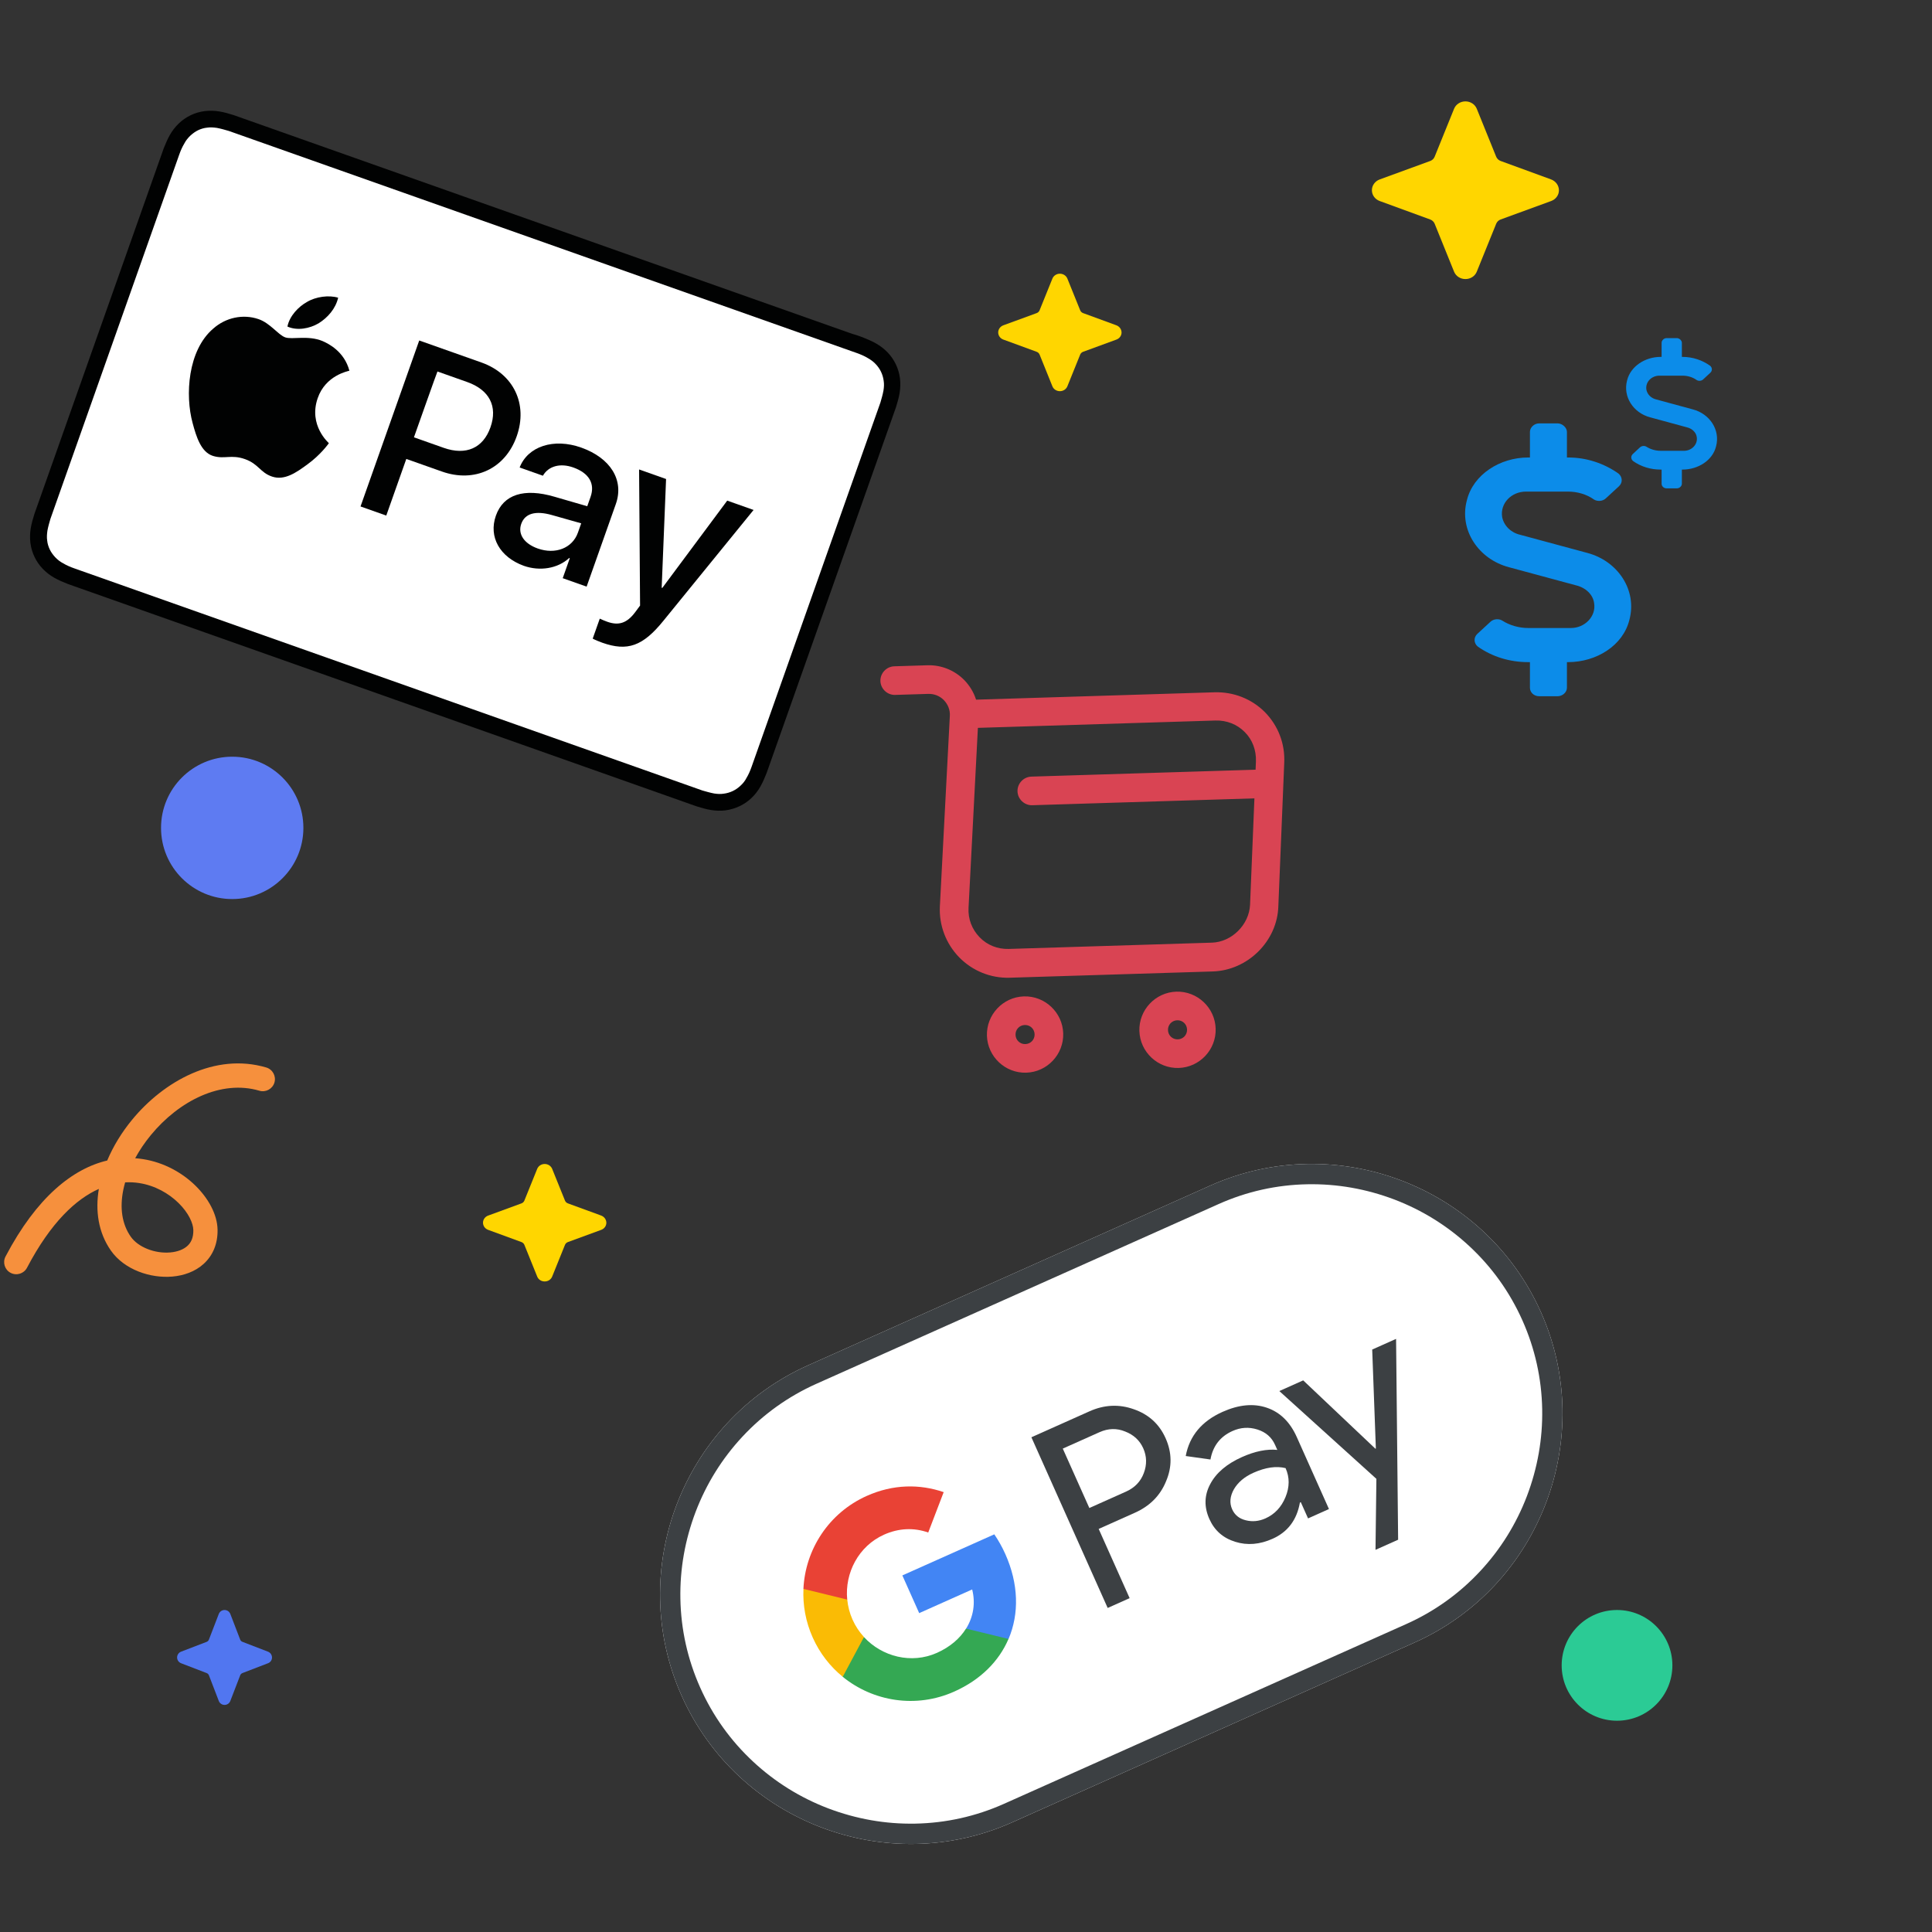 <svg width="120" height="120" viewBox="0 0 120 120" fill="none" xmlns="http://www.w3.org/2000/svg">
<rect x="0" y="0" width="120" height="120" fill="#333333" stroke="none"/>
<path d="M98.581 34.34L94.417 33.215C93.842 33.082 93.411 32.652 93.303 32.122C93.16 31.262 93.878 30.534 94.776 30.534H97.397C97.971 30.534 98.546 30.699 99.012 31.03C99.228 31.162 99.551 31.129 99.73 30.964L100.556 30.203C100.807 29.971 100.772 29.607 100.52 29.408C99.623 28.779 98.546 28.415 97.397 28.415H97.325V26.826C97.325 26.561 97.037 26.297 96.75 26.297H95.601C95.278 26.297 95.027 26.561 95.027 26.826V28.415H94.919C93.16 28.415 91.508 29.474 91.113 31.063C90.611 32.917 91.832 34.737 93.734 35.234L97.899 36.359C98.474 36.492 98.94 36.922 99.012 37.451C99.156 38.279 98.438 39.007 97.576 39.007H94.919C94.345 39.007 93.77 38.842 93.303 38.544C93.088 38.411 92.765 38.444 92.585 38.61L91.76 39.371C91.508 39.603 91.544 39.967 91.796 40.166C92.693 40.795 93.77 41.126 94.919 41.126H95.027V42.714C95.027 43.012 95.278 43.244 95.601 43.244H96.75C97.037 43.244 97.325 43.012 97.325 42.714V41.126H97.397C99.156 41.126 100.807 40.099 101.202 38.511C101.705 36.657 100.484 34.837 98.581 34.34Z" fill="#0C8CE9"/>
<path d="M105.152 25.43L102.871 24.81C102.556 24.737 102.32 24.5 102.261 24.208C102.183 23.734 102.576 23.333 103.068 23.333H104.503C104.817 23.333 105.132 23.424 105.388 23.607C105.506 23.68 105.683 23.662 105.781 23.57L106.233 23.151C106.371 23.023 106.351 22.823 106.213 22.713C105.722 22.367 105.132 22.167 104.503 22.167H104.464V21.292C104.464 21.146 104.306 21 104.149 21H103.52C103.343 21 103.205 21.146 103.205 21.292V22.167H103.146C102.183 22.167 101.278 22.75 101.062 23.625C100.787 24.646 101.455 25.648 102.497 25.922L104.778 26.542C105.093 26.615 105.348 26.852 105.388 27.143C105.466 27.599 105.073 28 104.601 28H103.146C102.832 28 102.517 27.909 102.261 27.745C102.143 27.672 101.967 27.69 101.868 27.781L101.416 28.201C101.278 28.328 101.298 28.529 101.436 28.638C101.927 28.984 102.517 29.167 103.146 29.167H103.205V30.042C103.205 30.206 103.343 30.333 103.52 30.333H104.149C104.306 30.333 104.464 30.206 104.464 30.042V29.167H104.503C105.466 29.167 106.371 28.602 106.587 27.727C106.862 26.706 106.194 25.703 105.152 25.43Z" fill="#0C8CE9"/>
<path d="M33.831 79.593C33.73 79.594 33.632 79.565 33.548 79.511C33.465 79.456 33.401 79.379 33.366 79.289L32.571 77.321C32.555 77.281 32.53 77.245 32.498 77.215C32.467 77.185 32.429 77.162 32.387 77.146L30.32 76.389C30.226 76.354 30.145 76.294 30.088 76.215C30.031 76.135 30 76.041 30 75.945C30 75.849 30.031 75.755 30.088 75.676C30.145 75.597 30.226 75.536 30.32 75.502L32.387 74.745C32.428 74.73 32.466 74.706 32.498 74.676C32.529 74.646 32.554 74.61 32.57 74.57L33.366 72.601C33.402 72.512 33.466 72.435 33.549 72.38C33.632 72.326 33.73 72.297 33.831 72.297C33.932 72.297 34.031 72.326 34.114 72.38C34.197 72.435 34.261 72.512 34.297 72.601L35.092 74.57C35.108 74.609 35.132 74.645 35.164 74.676C35.196 74.706 35.233 74.729 35.275 74.744L37.33 75.497C37.428 75.532 37.512 75.594 37.572 75.676C37.631 75.758 37.662 75.856 37.662 75.955C37.66 76.05 37.629 76.141 37.572 76.219C37.515 76.296 37.435 76.355 37.342 76.389L35.276 77.146C35.234 77.161 35.196 77.185 35.164 77.215C35.133 77.245 35.108 77.281 35.092 77.32L34.297 79.289C34.261 79.379 34.197 79.456 34.114 79.511C34.031 79.565 33.932 79.594 33.831 79.593Z" fill="#FFD600"/>
<path d="M65.831 24.297C65.73 24.297 65.632 24.268 65.549 24.214C65.465 24.16 65.401 24.082 65.366 23.993L64.571 22.024C64.555 21.985 64.53 21.949 64.499 21.919C64.467 21.889 64.429 21.865 64.387 21.85L62.32 21.092C62.226 21.058 62.145 20.997 62.088 20.918C62.031 20.839 62 20.745 62 20.649C62 20.553 62.031 20.459 62.088 20.38C62.145 20.3 62.226 20.24 62.32 20.205L64.387 19.448C64.428 19.433 64.466 19.41 64.498 19.38C64.529 19.349 64.554 19.313 64.57 19.274L65.366 17.305C65.402 17.215 65.466 17.138 65.549 17.084C65.632 17.029 65.73 17 65.831 17C65.932 17 66.031 17.029 66.114 17.084C66.197 17.138 66.261 17.215 66.297 17.305L67.092 19.273C67.108 19.313 67.132 19.349 67.164 19.379C67.195 19.409 67.233 19.433 67.275 19.448L69.33 20.201C69.428 20.235 69.512 20.298 69.572 20.38C69.631 20.462 69.662 20.559 69.662 20.659C69.66 20.753 69.629 20.845 69.572 20.922C69.515 20.999 69.435 21.059 69.342 21.092L67.276 21.849C67.234 21.864 67.196 21.888 67.165 21.918C67.133 21.948 67.108 21.984 67.092 22.024L66.297 23.993C66.261 24.082 66.197 24.16 66.114 24.214C66.031 24.268 65.932 24.297 65.831 24.297Z" fill="#FFD600"/>
<path d="M91.02 17.333C90.867 17.334 90.718 17.29 90.592 17.208C90.465 17.126 90.369 17.009 90.314 16.873L89.109 13.896C89.085 13.836 89.047 13.782 88.999 13.736C88.952 13.691 88.894 13.655 88.831 13.632L85.696 12.486C85.553 12.434 85.431 12.342 85.344 12.223C85.257 12.103 85.211 11.961 85.211 11.816C85.211 11.67 85.257 11.528 85.344 11.409C85.431 11.289 85.553 11.197 85.696 11.145L88.83 10C88.893 9.977 88.951 9.941 88.999 9.896C89.046 9.85 89.084 9.796 89.108 9.736L90.314 6.758C90.369 6.622 90.466 6.505 90.592 6.423C90.718 6.341 90.867 6.297 91.02 6.297C91.173 6.297 91.323 6.341 91.449 6.423C91.575 6.505 91.671 6.622 91.726 6.758L92.931 9.735C92.956 9.795 92.993 9.849 93.041 9.895C93.089 9.94 93.146 9.976 93.21 9.999L96.325 11.138C96.474 11.19 96.602 11.285 96.692 11.409C96.782 11.533 96.83 11.68 96.828 11.831C96.826 11.973 96.779 12.112 96.692 12.229C96.606 12.346 96.485 12.435 96.344 12.486L93.21 13.631C93.147 13.654 93.09 13.69 93.042 13.735C92.994 13.781 92.957 13.835 92.932 13.895L91.726 16.873C91.672 17.009 91.575 17.126 91.449 17.208C91.323 17.29 91.173 17.334 91.02 17.333Z" fill="#FFD600"/>
<path fill-rule="evenodd" clip-rule="evenodd" d="M0.66 79.059C1.028 79.252 1.483 79.111 1.677 78.743C3.16 75.917 4.723 74.477 6.139 73.846C5.915 75.183 6.094 76.547 6.894 77.684C7.733 78.873 9.353 79.409 10.708 79.29C11.403 79.23 12.112 78.992 12.653 78.499C13.214 77.988 13.532 77.26 13.513 76.369C13.492 75.413 12.928 74.415 12.138 73.641C11.33 72.85 10.198 72.201 8.878 71.995C8.719 71.97 8.558 71.952 8.396 71.94C8.664 71.448 8.989 70.965 9.364 70.509C11.126 68.364 13.743 67.049 16.111 67.747C16.509 67.864 16.928 67.636 17.046 67.238C17.163 66.839 16.935 66.421 16.536 66.303C13.349 65.364 10.158 67.172 8.201 69.554C7.564 70.329 7.034 71.191 6.659 72.082C4.518 72.586 2.277 74.362 0.344 78.043C0.151 78.411 0.292 78.866 0.66 79.059ZM7.773 73.439C8.079 73.422 8.371 73.439 8.646 73.482C9.623 73.634 10.475 74.119 11.085 74.717C11.713 75.332 11.999 75.978 12.008 76.401C12.018 76.89 11.856 77.189 11.64 77.386C11.405 77.6 11.04 77.751 10.577 77.791C9.615 77.875 8.58 77.463 8.125 76.817C7.575 76.036 7.429 75.024 7.66 73.895C7.691 73.744 7.729 73.592 7.773 73.439Z" fill="#F6903D"/>
<path d="M96.998 103.439C96.998 105.338 98.537 106.877 100.436 106.877C102.335 106.877 103.875 105.338 103.875 103.439C103.875 101.54 102.335 100 100.436 100C98.537 100 96.998 101.54 96.998 103.439Z" fill="#2BCB95"/>
<path d="M10.002 51.421C10.002 53.863 11.981 55.842 14.423 55.842C16.864 55.842 18.844 53.863 18.844 51.421C18.844 48.979 16.864 47 14.423 47C11.981 47 10.002 48.979 10.002 51.421Z" fill="#5E7BF2"/>
<path d="M13.948 105.895C13.87 105.895 13.794 105.872 13.73 105.828C13.666 105.784 13.617 105.722 13.589 105.649L12.978 104.059C12.966 104.027 12.947 103.998 12.922 103.974C12.898 103.949 12.869 103.93 12.837 103.918L11.246 103.306C11.174 103.278 11.111 103.229 11.068 103.165C11.024 103.101 11 103.025 11 102.948C11 102.87 11.024 102.794 11.068 102.73C11.111 102.666 11.174 102.617 11.246 102.589L12.836 101.978C12.868 101.966 12.898 101.947 12.922 101.922C12.946 101.898 12.965 101.869 12.977 101.837L13.589 100.246C13.617 100.174 13.666 100.111 13.73 100.067C13.794 100.024 13.87 100 13.948 100C14.025 100 14.101 100.024 14.165 100.067C14.229 100.111 14.278 100.174 14.306 100.246L14.917 101.836C14.93 101.868 14.949 101.898 14.973 101.922C14.997 101.946 15.027 101.965 15.059 101.977L16.64 102.586C16.715 102.614 16.78 102.664 16.826 102.73C16.871 102.797 16.895 102.875 16.895 102.956C16.894 103.032 16.869 103.106 16.826 103.169C16.782 103.231 16.72 103.279 16.649 103.306L15.059 103.917C15.027 103.93 14.998 103.949 14.973 103.973C14.949 103.997 14.93 104.026 14.918 104.059L14.306 105.649C14.278 105.722 14.229 105.784 14.165 105.828C14.101 105.872 14.025 105.895 13.948 105.895Z" fill="#5176F0"/>
<path d="M52.714 20.659L15.367 7.451C15.214 7.397 15.06 7.343 14.907 7.288C14.779 7.243 14.651 7.198 14.51 7.148C14.225 7.061 13.926 6.97 13.626 6.922C13.327 6.873 13.014 6.863 12.713 6.901C12.111 6.976 11.539 7.249 11.103 7.67C10.884 7.88 10.7 8.117 10.545 8.393C10.394 8.657 10.277 8.946 10.165 9.223C10.12 9.351 10.074 9.479 10.025 9.62C9.97 9.773 9.916 9.927 9.862 10.08L2.444 31.056C2.389 31.209 2.335 31.363 2.276 31.529C2.231 31.657 2.186 31.785 2.136 31.925C2.049 32.211 1.958 32.51 1.91 32.809C1.861 33.109 1.851 33.422 1.889 33.723C1.926 34.024 2.011 34.313 2.143 34.59C2.276 34.867 2.447 35.115 2.658 35.333C2.868 35.551 3.105 35.736 3.381 35.891C3.644 36.042 3.934 36.159 4.211 36.271C4.339 36.316 4.467 36.361 4.607 36.411C4.761 36.465 4.914 36.52 5.068 36.574L42.415 49.782C42.568 49.836 42.722 49.891 42.875 49.945C43.003 49.99 43.131 50.035 43.272 50.085C43.557 50.172 43.856 50.263 44.156 50.311C44.455 50.36 44.768 50.37 45.069 50.332C45.676 50.245 46.243 49.984 46.679 49.563C46.898 49.353 47.082 49.116 47.237 48.84C47.388 48.577 47.505 48.287 47.617 48.01C47.662 47.882 47.708 47.754 47.757 47.614C47.812 47.46 47.866 47.307 47.925 47.14L55.343 26.165C55.397 26.011 55.452 25.858 55.51 25.692C55.556 25.564 55.601 25.436 55.651 25.295C55.737 25.009 55.828 24.71 55.877 24.411C55.925 24.111 55.935 23.799 55.898 23.497C55.823 22.895 55.55 22.324 55.129 21.887C54.918 21.669 54.681 21.484 54.405 21.329C54.142 21.178 53.852 21.062 53.576 20.949C53.448 20.904 53.32 20.859 53.179 20.809C53.021 20.768 52.868 20.713 52.714 20.659Z" fill="#010202"/>
<path d="M52.379 21.631L52.84 21.794C52.968 21.839 53.083 21.88 53.211 21.925C53.428 22.002 53.679 22.105 53.904 22.242C54.096 22.353 54.256 22.467 54.391 22.616C54.665 22.9 54.838 23.263 54.887 23.655C54.918 23.852 54.91 24.037 54.872 24.268C54.828 24.512 54.751 24.772 54.687 24.994C54.642 25.122 54.601 25.237 54.556 25.365C54.501 25.518 54.447 25.672 54.393 25.825L46.975 46.801C46.92 46.954 46.866 47.108 46.812 47.261C46.767 47.389 46.726 47.504 46.681 47.632C46.604 47.85 46.5 48.101 46.363 48.326C46.27 48.509 46.143 48.665 45.994 48.8C45.71 49.073 45.347 49.247 44.956 49.296C44.758 49.326 44.573 49.319 44.355 49.285C44.098 49.237 43.825 49.155 43.629 49.1C43.501 49.055 43.373 49.01 43.245 48.964C43.092 48.91 42.938 48.856 42.785 48.801L5.438 35.593C5.285 35.539 5.131 35.485 4.978 35.431C4.85 35.385 4.735 35.345 4.607 35.299C4.402 35.227 4.138 35.119 3.913 34.982C3.73 34.889 3.574 34.761 3.426 34.609C3.292 34.46 3.175 34.304 3.092 34.13C3.009 33.957 2.948 33.763 2.93 33.57C2.9 33.372 2.916 33.162 2.946 32.956C2.993 32.7 3.067 32.452 3.131 32.23C3.176 32.103 3.217 31.987 3.262 31.86L3.393 31.489L10.874 10.334L11.001 9.976C11.046 9.848 11.087 9.733 11.132 9.605C11.209 9.388 11.312 9.136 11.45 8.911C11.543 8.729 11.67 8.572 11.823 8.425C11.972 8.29 12.128 8.173 12.301 8.09C12.474 8.007 12.669 7.947 12.862 7.929C13.06 7.898 13.27 7.915 13.475 7.944C13.732 7.992 13.992 8.069 14.214 8.134C14.342 8.179 14.457 8.219 14.585 8.265L15.046 8.428L52.379 21.631Z" fill="white"/>
<path d="M19.795 20.078C20.35 19.728 20.845 19.183 21.003 18.491C20.432 18.318 19.619 18.419 19.05 18.765C18.548 19.047 17.988 19.612 17.852 20.283C18.46 20.556 19.231 20.411 19.795 20.078Z" fill="#010202"/>
<path d="M20.036 21.185C19.134 20.808 18.15 21.108 17.715 20.954C17.28 20.8 16.779 20.062 16.045 19.817C15.094 19.495 14.022 19.72 13.245 20.41C11.659 21.762 11.492 24.553 11.963 26.273C12.192 27.131 12.488 28.085 13.226 28.317C13.938 28.54 14.356 28.213 15.213 28.516C16.07 28.819 16.155 29.353 16.901 29.602C17.673 29.861 18.399 29.355 19.099 28.84C19.912 28.25 20.396 27.572 20.427 27.526C20.419 27.508 19.147 26.425 19.732 24.732C20.221 23.308 21.62 23.055 21.702 23.026C21.381 21.819 20.385 21.337 20.036 21.185Z" fill="#010202"/>
<path d="M29.902 22.515C31.897 23.22 32.803 25.095 32.092 27.102C31.378 29.123 29.469 30.003 27.449 29.288L25.236 28.505L23.992 32.023L22.393 31.457L26.039 21.148L29.902 22.515ZM25.711 27.162L27.553 27.814C28.947 28.307 30.007 27.833 30.463 26.541C30.925 25.236 30.394 24.214 29.013 23.726L27.171 23.074C27.158 23.07 25.711 27.162 25.711 27.162Z" fill="#010202"/>
<path d="M30.801 32.027C31.267 30.709 32.549 30.299 34.439 30.853L36.475 31.443L36.679 30.868C36.973 30.037 36.586 29.381 35.601 29.033C34.795 28.748 34.062 28.95 33.721 29.548L32.276 29.037C32.784 27.721 34.394 27.196 36.095 27.798C37.924 28.445 38.775 29.825 38.25 31.308L36.436 36.437L34.952 35.912L35.391 34.672L35.353 34.658C34.646 35.315 33.531 35.496 32.533 35.143C31.054 34.606 30.331 33.357 30.801 32.027ZM35.896 33.081L36.1 32.505L34.281 31.991C33.261 31.702 32.605 31.888 32.375 32.54C32.153 33.167 32.546 33.766 33.403 34.069C34.49 34.454 35.553 34.053 35.896 33.081Z" fill="#010202"/>
<path d="M36.814 39.666L37.253 38.425C37.35 38.474 37.589 38.573 37.717 38.618C38.42 38.867 38.934 38.718 39.453 38.023L39.756 37.613L39.695 29.159L41.371 29.752L41.098 36.504L41.136 36.518L45.169 31.095L46.806 31.674L41.206 38.557C39.929 40.135 38.975 40.473 37.414 39.922C37.299 39.881 36.92 39.732 36.814 39.666Z" fill="#010202"/>
<path d="M75.171 73.639L50.192 84.802C42.386 88.29 38.854 97.531 42.342 105.337C45.831 113.142 55.071 116.675 62.877 113.186L87.855 102.024C95.661 98.535 99.194 89.295 95.705 81.489C92.217 73.683 82.976 70.151 75.171 73.639Z" fill="white"/>
<path d="M75.684 74.789C77.437 74.005 79.296 73.592 81.204 73.557C83.053 73.522 84.865 73.844 86.608 74.504C88.343 75.168 89.911 76.144 91.266 77.403C92.664 78.702 93.772 80.25 94.556 82.003C95.339 83.755 95.752 85.614 95.788 87.522C95.822 89.371 95.5 91.184 94.84 92.926C94.177 94.661 93.201 96.23 91.941 97.584C90.642 98.982 89.094 100.091 87.342 100.874L62.363 112.037C60.611 112.82 58.752 113.233 56.844 113.269C54.995 113.303 53.182 112.981 51.44 112.321C49.705 111.658 48.136 110.682 46.782 109.422C45.384 108.123 44.275 106.576 43.492 104.823C42.709 103.07 42.295 101.212 42.26 99.303C42.225 97.454 42.547 95.642 43.208 93.9C43.871 92.164 44.847 90.596 46.106 89.241C47.406 87.844 48.953 86.735 50.706 85.951L75.684 74.789ZM75.171 73.639L50.192 84.802C42.386 88.29 38.854 97.531 42.342 105.337C45.831 113.142 55.071 116.675 62.877 113.186L87.855 102.024C95.661 98.535 99.194 89.295 95.705 81.489C92.217 73.683 82.976 70.151 75.171 73.639Z" fill="#3C4043"/>
<path d="M68.244 94.971L70.163 99.264L68.8 99.873L64.062 89.272L67.674 87.657C68.59 87.248 69.507 87.205 70.418 87.529C71.344 87.848 72.003 88.447 72.396 89.327C72.799 90.228 72.806 91.119 72.422 92.014C72.06 92.9 71.413 93.546 70.49 93.959L68.241 94.964L68.244 94.971ZM66.008 89.968L67.661 93.665L69.939 92.647C70.478 92.406 70.85 92.019 71.043 91.499C71.243 90.975 71.231 90.452 71.009 89.956C70.79 89.466 70.412 89.116 69.888 88.915C69.365 88.698 68.836 88.713 68.29 88.957L66.012 89.975L66.008 89.968Z" fill="#3C4043"/>
<path d="M75.938 87.692C76.946 87.242 77.861 87.156 78.684 87.436C79.507 87.715 80.128 88.323 80.546 89.26L82.544 93.73L81.246 94.311L80.795 93.303L80.739 93.328C80.549 94.409 79.981 95.157 79.044 95.575C78.242 95.934 77.471 95.998 76.719 95.763C75.967 95.529 75.434 95.06 75.117 94.351C74.781 93.599 74.798 92.876 75.169 92.182C75.537 91.481 76.198 90.922 77.142 90.5C77.951 90.139 78.685 89.99 79.336 90.056L79.196 89.744C78.984 89.268 78.622 88.954 78.097 88.788C77.571 88.623 77.058 88.656 76.555 88.881C75.795 89.221 75.335 89.809 75.184 90.652L73.648 90.436C73.88 89.183 74.647 88.269 75.938 87.692ZM76.531 93.744C76.69 94.099 76.972 94.33 77.382 94.428C77.785 94.529 78.194 94.491 78.598 94.311C79.173 94.054 79.588 93.612 79.845 92.987C80.102 92.361 80.107 91.763 79.85 91.188C79.275 91.045 78.61 91.138 77.851 91.477C77.298 91.725 76.897 92.066 76.645 92.493C76.392 92.938 76.357 93.354 76.531 93.744Z" fill="#3C4043"/>
<path d="M86.713 83.16L86.84 95.635L85.435 96.263L85.49 91.854L79.461 86.401L80.944 85.738L85.429 89.983L85.457 89.97L85.23 83.823L86.713 83.16Z" fill="#3C4043"/>
<path d="M62.443 96.527C62.244 96.083 62.014 95.675 61.758 95.3L56.047 97.852L57.093 100.194L60.383 98.724C60.597 99.563 60.465 100.419 60.005 101.156L60.684 102.675L62.642 101.8C63.312 100.231 63.268 98.375 62.443 96.527Z" fill="#4285F4"/>
<path d="M60.002 101.155C59.621 101.766 59.016 102.295 58.195 102.662C56.609 103.37 54.786 102.903 53.66 101.678L51.641 102.58L52.341 104.147C54.229 105.685 56.894 106.129 59.27 105.067C60.912 104.333 62.05 103.177 62.639 101.799L60.002 101.155Z" fill="#34A853"/>
<path d="M52.954 100.601C52.773 100.197 52.666 99.775 52.624 99.353L51.924 97.786L49.904 98.689C49.858 99.695 50.039 100.725 50.478 101.707C50.917 102.69 51.564 103.512 52.344 104.148L53.664 101.679C53.377 101.366 53.134 101.005 52.954 100.601Z" fill="#FABB05"/>
<path d="M54.914 95.318C55.81 94.918 56.751 94.868 57.654 95.188L58.614 92.679C57.122 92.168 55.479 92.18 53.839 92.912C51.464 93.974 50.016 96.256 49.902 98.688L52.622 99.353C52.46 97.697 53.328 96.027 54.914 95.318Z" fill="#E94235"/>
<path d="M75.328 60.339L62.712 60.728C61.539 60.765 60.398 60.302 59.578 59.462C58.757 58.621 58.319 57.473 58.377 56.297L58.996 44.468C59.02 44.1 58.879 43.748 58.621 43.483C58.364 43.219 58.016 43.087 57.649 43.099L55.6 43.162C55.114 43.177 54.699 42.786 54.684 42.301C54.669 41.815 55.059 41.4 55.545 41.385L57.606 41.321C58.471 41.294 59.3 41.636 59.899 42.246C60.23 42.592 60.48 42.999 60.625 43.457L75.421 43C76.617 42.963 77.734 43.403 78.565 44.231C79.386 45.071 79.823 46.184 79.766 47.383L79.4 56.288C79.337 58.46 77.496 60.272 75.328 60.339ZM60.738 45.22L60.158 56.385C60.12 57.073 60.366 57.718 60.843 58.213C61.321 58.708 61.969 58.961 62.656 58.94L75.273 58.55C76.505 58.512 77.586 57.435 77.643 56.2L78.008 47.295C78.034 46.595 77.788 45.938 77.311 45.467C76.834 44.984 76.186 44.731 75.487 44.753L60.738 45.209L60.738 45.22Z" fill="#D94453"/>
<path d="M73.211 66.333C71.908 66.373 70.809 65.34 70.769 64.037C70.728 62.734 71.761 61.635 73.065 61.594C74.368 61.554 75.467 62.587 75.507 63.891C75.547 65.194 74.514 66.293 73.211 66.333ZM73.12 63.371C72.788 63.382 72.535 63.65 72.546 63.982C72.556 64.314 72.824 64.566 73.156 64.556C73.488 64.546 73.74 64.277 73.73 63.945C73.72 63.614 73.451 63.361 73.12 63.371Z" fill="#D94453"/>
<path d="M63.742 66.626C62.439 66.667 61.34 65.633 61.3 64.33C61.26 63.027 62.293 61.928 63.596 61.888C64.899 61.848 65.998 62.881 66.038 64.184C66.079 65.487 65.045 66.586 63.742 66.626ZM63.651 63.665C63.319 63.675 63.066 63.944 63.077 64.275C63.087 64.607 63.356 64.86 63.687 64.85C64.019 64.839 64.272 64.571 64.261 64.239C64.251 63.907 63.982 63.655 63.651 63.665Z" fill="#D94453"/>
<path d="M78.331 49.575L64.115 50.014C63.63 50.029 63.214 49.639 63.199 49.153C63.184 48.667 63.575 48.252 64.06 48.237L78.276 47.798C78.762 47.783 79.177 48.173 79.192 48.659C79.207 49.145 78.817 49.56 78.331 49.575Z" fill="#D94453"/>
</svg>
